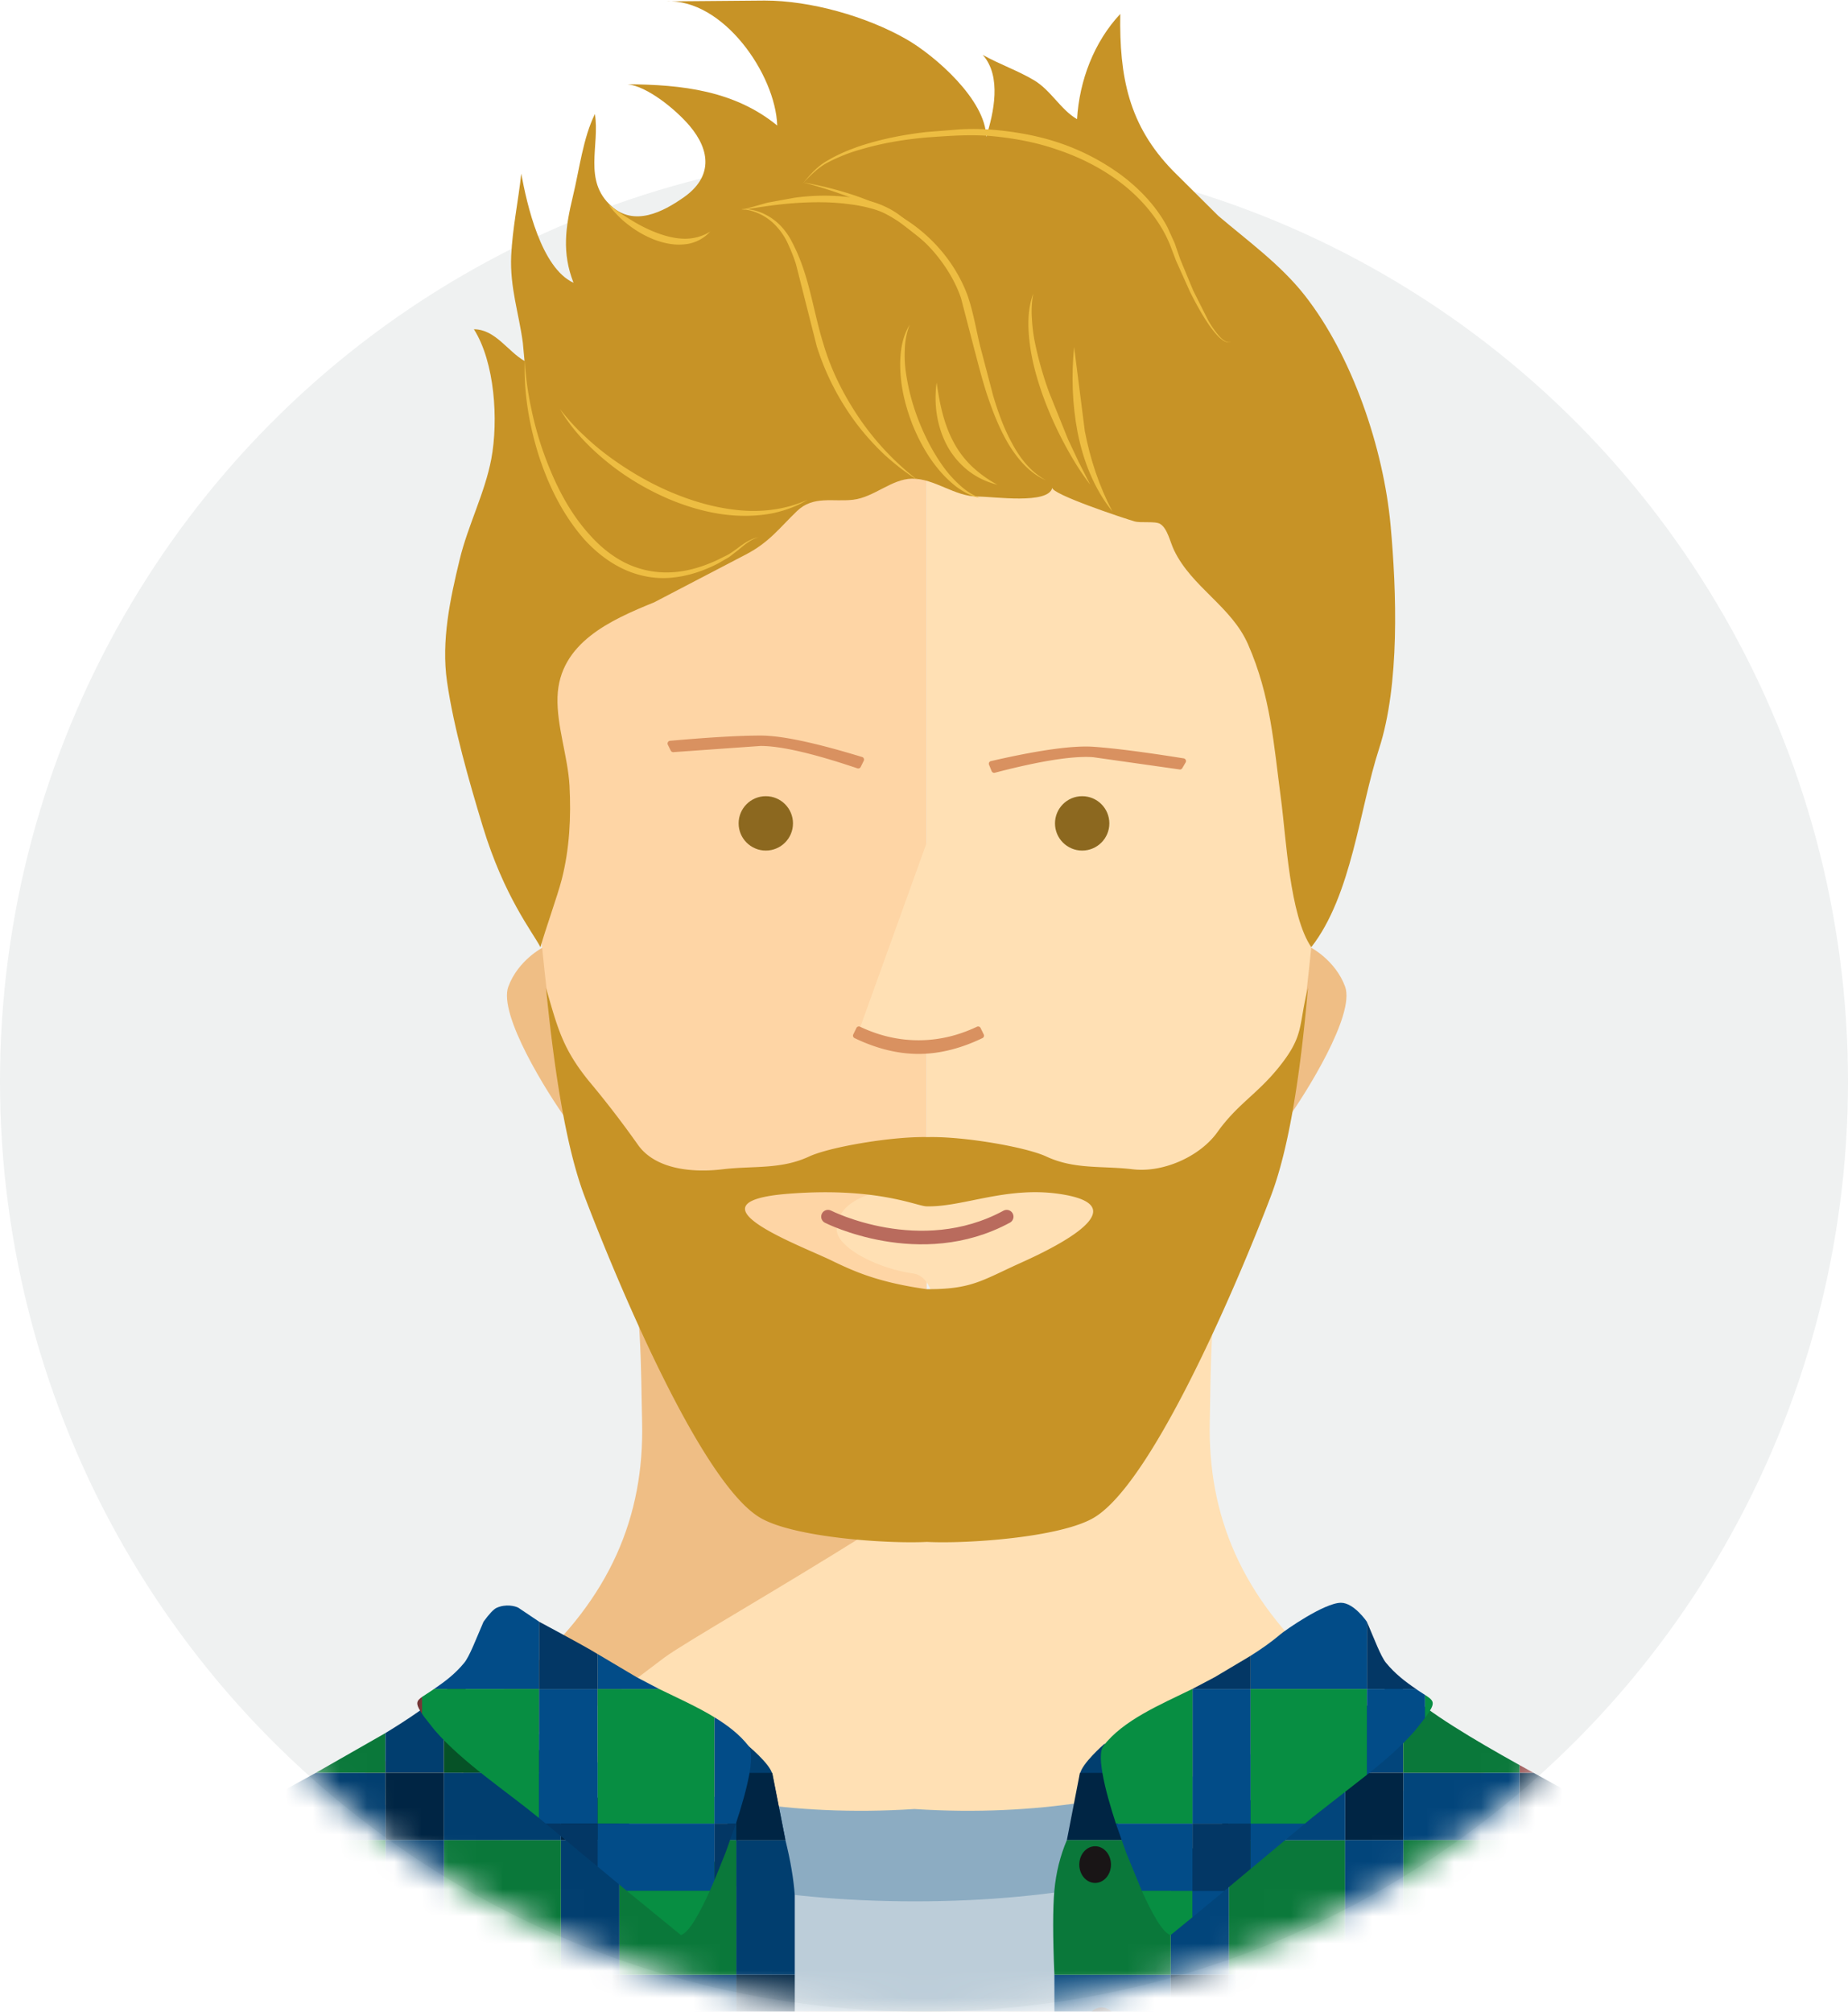 <svg xmlns="http://www.w3.org/2000/svg" xmlns:xlink="http://www.w3.org/1999/xlink" viewBox="0 0 68 74" xmlns:v="https://vecta.io/nano"><style><![CDATA[.B{fill:#002544}.C{fill:#013e6f}.D{fill:#0a783a}.E{fill:#02457b}.F{fill:#024c88}.G{fill:#078e42}.H{fill:#033765}.I{fill-rule:nonzero}]]></style><defs><ellipse id="A" cx="34" cy="39.778" rx="34" ry="34.222"/><path id="B" d="M2.264 9.643c0 .373-.261.675-.583.675s-.583-.302-.583-.675.261-.675.583-.675.583.302.583.675"/></defs><g fill="none" fill-rule="evenodd"><mask id="C" fill="#fff"><use xlink:href="#A"/></mask><use fill="#eff1f1" xlink:href="#A" class="I"/><g mask="url(#C)"><g transform="translate(.883 2.889)"><g transform="translate(.401)"><g fill="#efbe85"><path d="M45.986 38.332c.322-1.582.662-3.797.912-6.379h.032s.92.469 1.281 1.45c.377 1.028-1.44 3.93-2.162 4.929h-.063m-27.252-6.379l.912 6.37-.058.01c-.724-.999-2.545-3.901-2.167-4.929.362-.982 1.284-1.45 1.284-1.45h.029m14.227 17.469c1.217.06 3.573-.747 4.895-1.395-.953 2.352-13.066 8.953-14.581 10.057-1.396 1.022-4.207 3.433-6.21 2.676 0-.041-1.322-.464-1.322-.506 1.011-.635 1.842-1.211 2.372-1.677 3.051-2.684 4.31-5.684 4.228-9.158-.048-1.9-.005-4.55-.573-6.344l.024.031c1.446 1.888 4.28 3.874 5.729 4.698 1.166.664 3.961 1.685 5.323 1.618h.113"/></g><path d="M65.832 74.444H0l2.049-6.826s8.814-4.331 13.598-7.357c0 .042 1.321.467 1.321.508 2.001.761 4.808-1.663 6.202-2.69 1.513-1.11 13.611-7.745 14.563-10.109.159-.078.303-.154.427-.224 1.402-.803 4.102-2.703 5.583-4.545-.501 1.795-.469 4.331-.511 6.169-.082 3.492 1.172 6.508 4.225 9.205s15.967 9.043 15.967 9.043l2.41 6.826z" fill="#ffe0b4"/><path d="M21.68 43.078c-.694-.911-1.243-1.791-1.526-2.516-.169-.427-.369-1.195-.581-2.231l-.003-.01c-.319-1.591-.657-3.812-.911-6.403-.34-3.456-.517-7.895.061-12.019 1.428-10.189 14.095-9.184 14.095-9.184v38.737c-1.362.068-4.214-.958-5.381-1.625-1.449-.828-4.284-2.822-5.731-4.718l-.024-.031" fill="#fed5a5"/><path d="M32.816 49.452c.602-3.53.435-5.362-.502-5.497-1.405-.202-2.81-.99-2.81-1.615 0-1.67 3.312-1.567 3.312-1.777v-4.886l-2.509-.606 2.509-6.965V10.715s12.667-1.005 14.095 9.184c.578 4.124.401 8.564.058 12.019-.251 2.596-.591 4.822-.913 6.413-.208 1.037-.412 1.805-.578 2.231-.285.732-.845 1.625-1.55 2.547a4.6 4.6 0 0 1-.139.177c-1.483 1.841-4.187 3.739-5.591 4.541a8.48 8.48 0 0 1-.428.224c-1.323.651-3.737 1.461-4.953 1.401z" fill="#ffe0b4"/><path d="M21.876.222h-.116c.038-.004.076-.004.116 0" fill="#9c6746"/><g transform="translate(23.081 24.168)" class="I"><g fill="#d99160"><path d="M7.282 10.711c.701.332 1.418.498 2.151.498s1.45-.166 2.151-.498a.1.1 0 0 1 .133.047l.116.237a.1.1 0 0 1-.046.134c-.807.388-1.591.582-2.354.582s-1.547-.194-2.354-.582c-.05-.024-.07-.084-.047-.134l.116-.238a.1.1 0 0 1 .133-.047z"/><path transform="matrix(1 0 0 -1 0 1.212)" d="M.417.602l3.205.227c.747 0 1.934-.274 3.562-.823.048-.016.1.006.122.051l.112.227c.024.05.004.11-.046.134-1.735.531-2.98.794-3.749.794-.761 0-1.872-.064-3.331-.193A.1.1 0 0 1 .199.91C.201.898.204.886.209.874L.316.658A.1.1 0 0 1 .417.602z"/><path transform="matrix(-.998 -.07 .07 -.998 31.201 3.109)" d="M12.259 1.006l3.205.227c.747 0 1.934-.274 3.562-.823.048-.016.1.006.122.051l.112.227c.024.05.004.11-.046.134-1.735.531-2.98.794-3.749.794-.761 0-1.872-.064-3.331-.193a.1.1 0 0 1-.091-.109c.001-.012.004-.024.01-.036l.107-.217a.1.1 0 0 1 .101-.056z"/></g><g fill="#8c681f"><circle cx="3.814" cy="3.231" r="1"/><circle cx="15.455" cy="3.231" r="1"/></g></g></g><g transform="translate(11.24 60.512)"><path d="M42.601 13.567v.365H0v-.365c1.589-3.449.808-6.597.21-9.566l4.392-2.386c1.003.758 5.912 4 16.69 4 10.797 0 15.706-3.242 16.705-4a98.83 98.83 0 0 0 4.392 2.386c-.598 2.969-1.375 6.117.21 9.566H19.467" fill="#bccdd9"/><path d="M38.249 1.719c-1.001.914-5.915 4.821-16.706 4.821-10.808 0-15.723-3.908-16.727-4.821C5.682 1.111 6.46.527 7.085 0c0 0 5.221 3.743 14.439 3.144C30.761 3.743 35.981 0 35.981 0c.628.53 1.404 1.111 2.266 1.719z" fill="#8cacc2"/></g><g transform="translate(0 55.868)"><g transform="translate(0 .189)"><g class="C"><path d="M26.488 6.322l1.53 2.413-.483-2.413c-.061-.376-.94-1.096-.966-1.114-.057-.038.014.098 0 .371-.011.225-.024.572-.081.742z"/><path d="M26.21 13.697h2.152v-2.92c-.042-.599-.156-1.276-.344-2.032H26.21v4.953z"/></g><path d="M26.21 16.173h2.152v-2.476H26.21z" class="B"/><path d="M26.26 6.269l-.496 2.477h.496V6.269" class="C"/><path d="M27.534 6.268H26.21v2.477h1.808z" class="B"/><path d="M24.059 13.697h-2.152v2.476h4.303v-2.476h-2.151" class="C"/><path d="M20.003 6.267l-.248-.204v.204h.248" fill="#602d2d"/><path d="M19.755 8.744h2.152v-.899l-1.904-1.577h-.248v2.477" class="B"/><path d="M22.989 8.744l-1.082-.899v.899h1.082" class="C"/><path d="M21.907 13.697h4.303V8.744h-.447c-.346.767-.665 1.579-.966 1.661-.664-.53-1.147-1.113-1.808-1.661h-1.082v2.476 2.476z" class="D"/><g class="C"><path d="M19.755 13.697h2.152V8.744h-2.152z"/><path d="M17.604 13.697h-2.152v2.476h4.303v-2.476h-2.151"/></g><path d="M19.755 16.173h2.152v-2.476h-2.152z" class="B"/><path d="M13.3 6.268V4.804l-2.562 1.463H13.3" class="D"/><path d="M15.452 6.268V3.296c-.569.491-1.309.994-2.152 1.508v1.463h2.152" class="C"/><path d="M15.452 6.268h4.303v-.204l-.031-.026c-1.195-.98-2.757-2.003-3.794-3.191l-.05.053a6.74 6.74 0 0 1-.427.397v2.972" fill="#065227"/><path d="M13.3 8.744h2.152V6.268H13.3z" class="B"/><path d="M17.604 8.744h2.151V6.268h-4.303v2.477h2.152" class="C"/><path d="M15.452 13.697h4.303V8.744h-4.303z" class="D"/><g class="C"><path d="M13.3 13.697h2.152V8.744H13.3z"/><path d="M11.149 13.697H8.997v2.476H13.3v-2.476h-2.151"/></g><path d="M13.3 16.173h2.152v-2.476H13.3z" class="B"/><path d="M6.846 8.439l-.51.304h.51v-.304" fill="#602d2d"/><path d="M8.997 8.744V7.221L6.845 8.439v.305h2.152" class="B"/><g class="C"><path d="M11.149 8.744h2.152V6.268h-2.562l-1.741.954v1.523h2.152m-2.153 2.476V8.744H6.846v4.953h2.152v-2.476"/></g><path d="M8.997 13.697H13.3V8.744H8.997z" class="D"/><path d="M4.694 13.697H2.542v2.476h4.303v-2.476H4.694" class="C"/><path d="M6.846 16.173h2.152v-2.476H6.846z" class="B"/><path d="M2.542 11.698c-.324.395-.681 1.143-1.023 1.999h1.023v-1.999" class="C"/><path d="M4.694 13.697h2.152V8.744h-.51c-1.575.958-2.952 1.941-3.787 2.946l-.006 2.007h2.152" class="D"/><path d="M2.542 13.697H1.519l-.875 2.477h1.897v-2.476" class="B"/><g transform="translate(14.331 .012)"><path d="M6.772 3.171v4.953h4.303V4.212c-.64-.391-1.367-.714-2.037-1.041H6.772" class="G"/><g class="F"><path d="M11.076 8.124h.788c.197-.595.402-1.292.501-1.857.046-.271.068-.509.055-.694-.009-.134-.038-.238-.09-.306-.321-.414-.762-.754-1.254-1.054v3.911"/><path d="M10.902 10.6l.174-.397v-2.08H6.773v1.579l1.081.898h3.048"/></g><path d="M11.076 10.203l.411-1.019.377-1.061h-.788v2.08" class="H"/><path d="M8.924 10.6h-1.07l1.987 1.624c.301-.083.716-.857 1.061-1.624H8.924" class="G"/><path d="M4.621.694L3.865.186c-.115-.067-.467-.153-.805 0-.11.05-.27.219-.481.509-.28.646-.514 1.276-.713 1.516-.325.396-.689.675-1.109.961h3.864V.694z" class="F"/><path d="M6.772 3.171V1.884c-.23-.147-.947-.543-2.151-1.189v2.477h2.152z" class="H"/><path d="M8.924 3.171h.115l-.829-.435-1.438-.853v1.287h2.152" class="F"/><path d="M4.621 3.171H.757l-.06.042-.38.249v.621l.089.13.387.489C1.831 5.89 3.393 6.913 4.588 7.893l.033.027V3.171" class="G"/><path d="M6.772 5.648V3.171H4.621V7.92l.247.203h1.905V5.648" class="F"/><path d="M6.772 9.702V8.124H4.868l1.905 1.579z" class="H"/><path d="M.268 4.008l.049.075v-.621c-.208.146-.242.243-.049.546" fill="#743737"/></g><g transform="translate(37.733)"><path d="M23.717 13.697h2.14v-2.122c-.539-.621-1.279-1.234-2.14-1.837v3.959" class="E"/><path d="M26.981 13.697c-.341-.861-.698-1.614-1.023-2.007l-.101-.115v2.122h1.124" class="D"/><path d="M23.717 16.173h2.14v-2.476h-2.14z" class="B"/><path d="M25.857 16.173h1.994l-.87-2.476h-1.124v2.476" class="E"/><path d="M17.813 6.267l-.515-.284v.284h.515" fill="#954848"/><path d="M17.298 8.744h2.14V7.162l-1.624-.894h-.515v2.476" class="B"/><path d="M21.577 8.744h.614l-2.754-1.582v1.582h2.139" class="E"/><path d="M19.438 8.744v4.953h4.279V9.738l-1.525-.994h-2.754" class="D"/><g class="E"><path d="M17.298 13.697h2.14V8.744h-2.14z"/><path d="M15.159 13.697h-2.14v2.476h4.279v-2.476h-2.139"/></g><path d="M17.298 16.173h2.14v-2.476h-2.14z" class="B"/><path d="M21.577 16.173h2.14v-2.476h-4.279v2.476h2.139" class="E"/><path d="M10.88 6.268V4.475l-2 1.562-.278.231h2.278" fill="#086932"/><path d="M13.019 6.268V3.202l-.318-.303-.05-.053c-.501.577-1.126 1.115-1.772 1.629v1.793h2.14" class="E"/><path d="M13.019 6.268h4.279v-.285c-1.728-.963-3.291-1.891-4.279-2.78v3.065" class="D"/><path d="M10.88 8.744h2.139V6.268H10.88z" class="B"/><path d="M15.159 8.744h2.139V6.268h-4.279v2.477h2.14" class="E"/><g class="D"><path d="M13.019 13.697h4.279V8.744h-4.279zm-6.418 0h4.279V8.744H6.601z"/></g><path d="M10.88 13.697h2.139V8.744H10.88z" class="E"/><path d="M10.88 16.173h2.139v-2.476H10.88z" class="B"/><path transform="matrix(-1 0 0 1 2.892 0)" d="M.804 6.317l1.284 2.413-.32-2.413C1.717 5.941.893 5.22.871 5.203c-.048-.038.011.098 0 .371-.009.225-.02.572-.068.742z" class="C"/><path d="M6.601 7.936l-.968.808h.968v-.808" class="B"/><g class="E"><path d="M8.74 8.744h2.139V6.268H8.601l-2 1.668v.808H8.74m-4.279 4.953h2.14V8.744h-.968l-1.172.968v3.984m-2.14.001H.182v2.476h4.279v-2.476h-2.14"/></g><path d="M4.461 16.173h2.14v-2.476h-2.14z" class="B"/><path d="M8.74 16.173h2.14v-2.476H6.601v2.476H8.74" class="E"/><path d="M2.722 8.744c-.258-.574-.558-2.035-.703-2.476h-.898l-.48 2.476h2.082z" class="B"/><path d="M.64 8.744c-.245.577-.398 1.193-.458 1.847s-.06 1.689 0 3.106h4.279V9.713l-.803.655c-.3-.083-.592-.857-.936-1.624H.182.64z" class="D"/><g fill="#191516"><use xlink:href="#B"/><use xlink:href="#B" x="0.239" y="5.93"/></g><g transform="translate(1.761 .012)"><path d="M11.728 3.171c-.418-.286-.777-.565-1.103-.961-.196-.239-.428-.866-.704-1.51v2.471h1.807" class="H"/><path d="M11.787 3.213l-.059-.042H9.921v3.158c.645-.513 1.27-1.051 1.77-1.627l.369-.468v-.843l-.274-.178" class="F"/><path d="M12.06 3.391v.843l.016-.021.14-.205c.219-.348.143-.424-.155-.617" class="G"/><path d="M5.641 1.951l-1.322.786-.817.431v.004h2.139v-1.22z" class="H"/><g class="F"><path d="M9.921 3.171V.7C9.919.698 9.447 0 8.966 0c-.612 0-2.061 1.015-2.243 1.171-.333.285-.701.539-1.082.779v1.22h2.14 2.139z"/><path d="M3.502 5.648v2.476h2.139V3.171H3.502v2.477"/></g><path d="M3.502 8.124V3.171h-.008C2.315 3.75.957 4.313.223 5.267c-.052.069-.081.173-.089.306-.015.185.009.423.055.694.097.565.3 1.261.496 1.857h2.818" class="G"/><g class="F"><path d="M3.502 8.124H.684l.375 1.061.581 1.415h1.862V8.124m2.139 1.667L7.64 8.124H5.641v1.667"/></g><path d="M1.64 10.6c.345.767.757 1.541 1.057 1.624l.805-.657V10.6H1.64" class="G"/><path d="M3.502 11.567l1.17-.967h-1.17v.967" class="F"/><path d="M9.921 3.171H5.641v4.953h1.999l.278-.231L9.92 6.329V3.171" class="G"/><path d="M3.502 10.6h1.17l.969-.81V8.123H3.502V10.6z" class="H"/></g></g></g></g><path d="M33.296 38.939c1.318-.024 3.574.368 4.318.713 1.044.487 2.059.336 3.183.471 1.119.135 2.474-.469 3.114-1.364.734-1.027 1.435-1.377 2.23-2.349.991-1.216.741-1.537 1.105-2.963-.38 4.385-.922 6.5-1.369 7.672-.927 2.442-4.229 10.482-6.517 11.825-1.244.728-4.685.962-6.133.886-1.448.075-4.889-.158-6.133-.886-2.288-1.343-5.539-9.383-6.467-11.825-.444-1.172-.986-3.287-1.419-7.667.415 1.421.59 2.213 1.581 3.429a35.73 35.73 0 0 1 1.807 2.349c.64.895 1.996 1.028 3.111.893 1.124-.135 2.142.017 3.186-.471.741-.344 3-.736 4.318-.713h.085zm-.085 2.547c-.34 0-1.829-.722-5.097-.462-3.879.309.446 1.894 1.601 2.455.809.392 1.704.803 3.497 1.054h.085c1.524 0 1.95-.312 3.219-.895.559-.257 4.937-2.131 1.554-2.613-1.899-.27-3.468.462-4.773.462 0 0 .255 0-.085 0z" fill="#c79326"/><path d="M29.584 41.866s3.391 1.727 6.576 0" stroke="#b96b5d" stroke-linecap="round" stroke-width=".5"/></g></g><path d="M41.222.509c-.037 2.318.309 4.098 1.932 5.766l1.676 1.666c1.09.925 2.288 1.791 3.175 2.918 1.76 2.24 2.901 5.634 3.162 8.448.224 2.443.345 5.88-.425 8.243-.72 2.216-1 5.377-2.491 7.292-.797-1.164-.926-4.033-1.116-5.46-.269-2.011-.372-3.763-1.211-5.68-.609-1.395-2.069-2.102-2.721-3.459-.151-.309-.238-.798-.51-.969-.18-.114-.71-.026-.953-.097-.42-.122-3.07-1.006-3.019-1.239-.132.632-2.167.325-2.732.328-.866.002-1.594-.668-2.433-.658-.752.011-1.393.684-2.165.775-.731.086-1.464-.163-2.064.416-.652.626-1.018 1.151-1.892 1.603l-3.363 1.754c-1.594.647-3.492 1.489-3.557 3.48-.035 1.058.38 2.194.441 3.264.061 1.154.002 2.323-.285 3.446-.164.632-.612 1.868-.784 2.498-.288-.561-1.332-1.843-2.127-4.457-.498-1.645-1.066-3.612-1.311-5.314-.217-1.502.116-3.046.464-4.485.303-1.26.926-2.445 1.164-3.7.269-1.429.129-3.568-.639-4.776.786 0 1.24.81 1.863 1.167l-.063-.676c-.148-1.094-.478-2.029-.428-3.194.048-1.021.262-2.009.37-3.022.209 1.131.731 3.469 1.924 4.015-.433-1.102-.296-2.048-.027-3.165.243-1.001.375-2.155.813-3.043.188 1.162-.444 2.453.61 3.391.842.754 1.887.218 2.665-.33 1.045-.735.995-1.702.206-2.632-.512-.601-1.565-1.46-2.288-1.523 2.019.01 3.948.236 5.516 1.517-.061-1.884-1.995-4.677-4.091-4.566l3.632-.031c1.674 0 3.737.579 5.205 1.419 1.064.608 2.93 2.24 2.943 3.596.275-.873.581-2.224-.127-3.017.596.338 1.307.585 1.887.933.626.372.977 1.081 1.584 1.432.084-1.421.626-2.843 1.592-3.872z" fill="#c79326"/><g fill="#edbd42"><path d="M40.93 18.811c-.676-.837-1.071-1.865-1.277-2.902-.201-1.042-.232-2.104-.13-3.151l.395 3.103c.196 1.019.52 2.008 1.012 2.949"/><path d="M40.117 17.83c-.381-.494-.704-1.034-.996-1.588s-.546-1.132-.76-1.725c-.208-.595-.382-1.207-.464-1.838s-.097-1.288.124-1.882a3.59 3.59 0 0 0-.05.93 5.92 5.92 0 0 0 .12.919 13.11 13.11 0 0 0 .511 1.783l.695 1.725.397.844.424.834m-4.066.489c-.308-.067-.594-.224-.852-.409a4.2 4.2 0 0 1-.681-.665c-.406-.49-.709-1.053-.946-1.637-.227-.588-.391-1.205-.435-1.836-.043-.623.004-1.291.337-1.832a2.66 2.66 0 0 0-.181.899 4.41 4.41 0 0 0 .047.911 7.98 7.98 0 0 0 .479 1.762c.225.567.508 1.113.86 1.611a4.21 4.21 0 0 0 .602.688 2.56 2.56 0 0 0 .768.508"/><path d="M36.702 17.83a2.81 2.81 0 0 1-1.084-.523 2.95 2.95 0 0 1-.776-.929c-.378-.718-.484-1.539-.377-2.31.109.771.262 1.524.619 2.187a3.53 3.53 0 0 0 .675.898 4.44 4.44 0 0 0 .942.677m-6.99.556c-.371.23-.79.382-1.219.481-.432.092-.876.12-1.318.103-.886-.036-1.752-.273-2.564-.613-.81-.348-1.575-.801-2.259-1.356s-1.303-1.196-1.745-1.953c.267.345.556.67.874.963a9.32 9.32 0 0 0 .994.829c.698.505 1.447.941 2.238 1.274s1.623.572 2.476.654 1.728-.023 2.524-.383m-.164-11.678c1.251.233 2.504.593 3.611 1.266 1.108.662 2.003 1.693 2.45 2.913.21.612.308 1.241.457 1.847l.479 1.824c.179.6.391 1.193.691 1.742.291.548.689 1.066 1.256 1.369-.596-.25-1.033-.769-1.367-1.306-.329-.549-.567-1.145-.771-1.745s-.355-1.217-.518-1.827l-.473-1.819c-.194-.577-.523-1.122-.913-1.6s-.876-.884-1.398-1.231a8.62 8.62 0 0 0-1.687-.847 17.21 17.21 0 0 0-1.815-.585"/><path d="M45.32 12.566c-.093.057-.212.022-.299-.033s-.168-.128-.239-.205a3.83 3.83 0 0 1-.379-.501c-.229-.351-.428-.719-.615-1.092l-.513-1.143-.221-.583a4.9 4.9 0 0 0-.267-.549c-.408-.707-.974-1.317-1.633-1.803s-1.401-.861-2.177-1.127c-.772-.278-1.589-.434-2.409-.516s-1.648-.016-2.475.043c-.825.073-1.646.208-2.44.446a6.17 6.17 0 0 0-1.152.453c-.371.182-.669.483-.953.785.262-.32.545-.642.919-.845.361-.214.751-.376 1.148-.514.796-.266 1.625-.426 2.457-.524l1.253-.1a9.03 9.03 0 0 1 1.264.02c.838.076 1.673.227 2.473.506a8.37 8.37 0 0 1 2.234 1.184c.672.511 1.268 1.144 1.665 1.897l.263.58.204.589.475 1.148.558 1.11a3.91 3.91 0 0 0 .35.511c.066.079.137.155.221.214s.191.1.288.05M27.272 7.729l.965-.273.992-.181c.668-.093 1.352-.105 2.028-.021.339.049.667.105 1 .219.326.115.635.277.901.485.54.412.948.919 1.431 1.366-.277-.183-.529-.399-.784-.606l-.768-.601c-.27-.175-.555-.321-.862-.415a5.44 5.44 0 0 0-.954-.194c-.649-.087-1.31-.082-1.97-.037s-1.318.151-1.979.258"/><path d="M33.776 17.666c-.443-.272-.854-.597-1.241-.949a9.36 9.36 0 0 1-1.047-1.172 9.51 9.51 0 0 1-1.433-2.802l-.766-3.025a6.29 6.29 0 0 0-.28-.717 2.35 2.35 0 0 0-.406-.637 1.95 1.95 0 0 0-1.332-.674c.523-.025 1.045.211 1.424.585a2.49 2.49 0 0 1 .461.652c.123.234.228.477.321.723.37.991.517 2.035.826 3.016.29.983.766 1.913 1.346 2.761a10.01 10.01 0 0 0 2.126 2.239m-5.853 2.094c-.291.076-.517.273-.741.46l-.354.274-.388.225c-.529.274-1.109.474-1.717.53-.607.062-1.233-.059-1.785-.318s-1.035-.648-1.439-1.092c-.794-.906-1.326-1.994-1.684-3.116-.35-1.126-.548-2.302-.503-3.473.031.584.106 1.163.229 1.733a12.12 12.12 0 0 0 .465 1.678c.39 1.089.911 2.151 1.688 3.006.38.43.831.802 1.346 1.052a3.41 3.41 0 0 0 1.667.333c.577-.028 1.145-.2 1.675-.445l.393-.195c.125-.07.243-.157.362-.244.234-.174.487-.359.785-.407M22.394 7.525a8.97 8.97 0 0 0 .867.591 5.42 5.42 0 0 0 .92.454c.318.118.646.203.979.211s.67-.072.973-.262a1.44 1.44 0 0 1-.965.47c-.371.036-.74-.043-1.08-.169a3.83 3.83 0 0 1-.942-.531 3.51 3.51 0 0 1-.752-.763"/></g></g></svg>